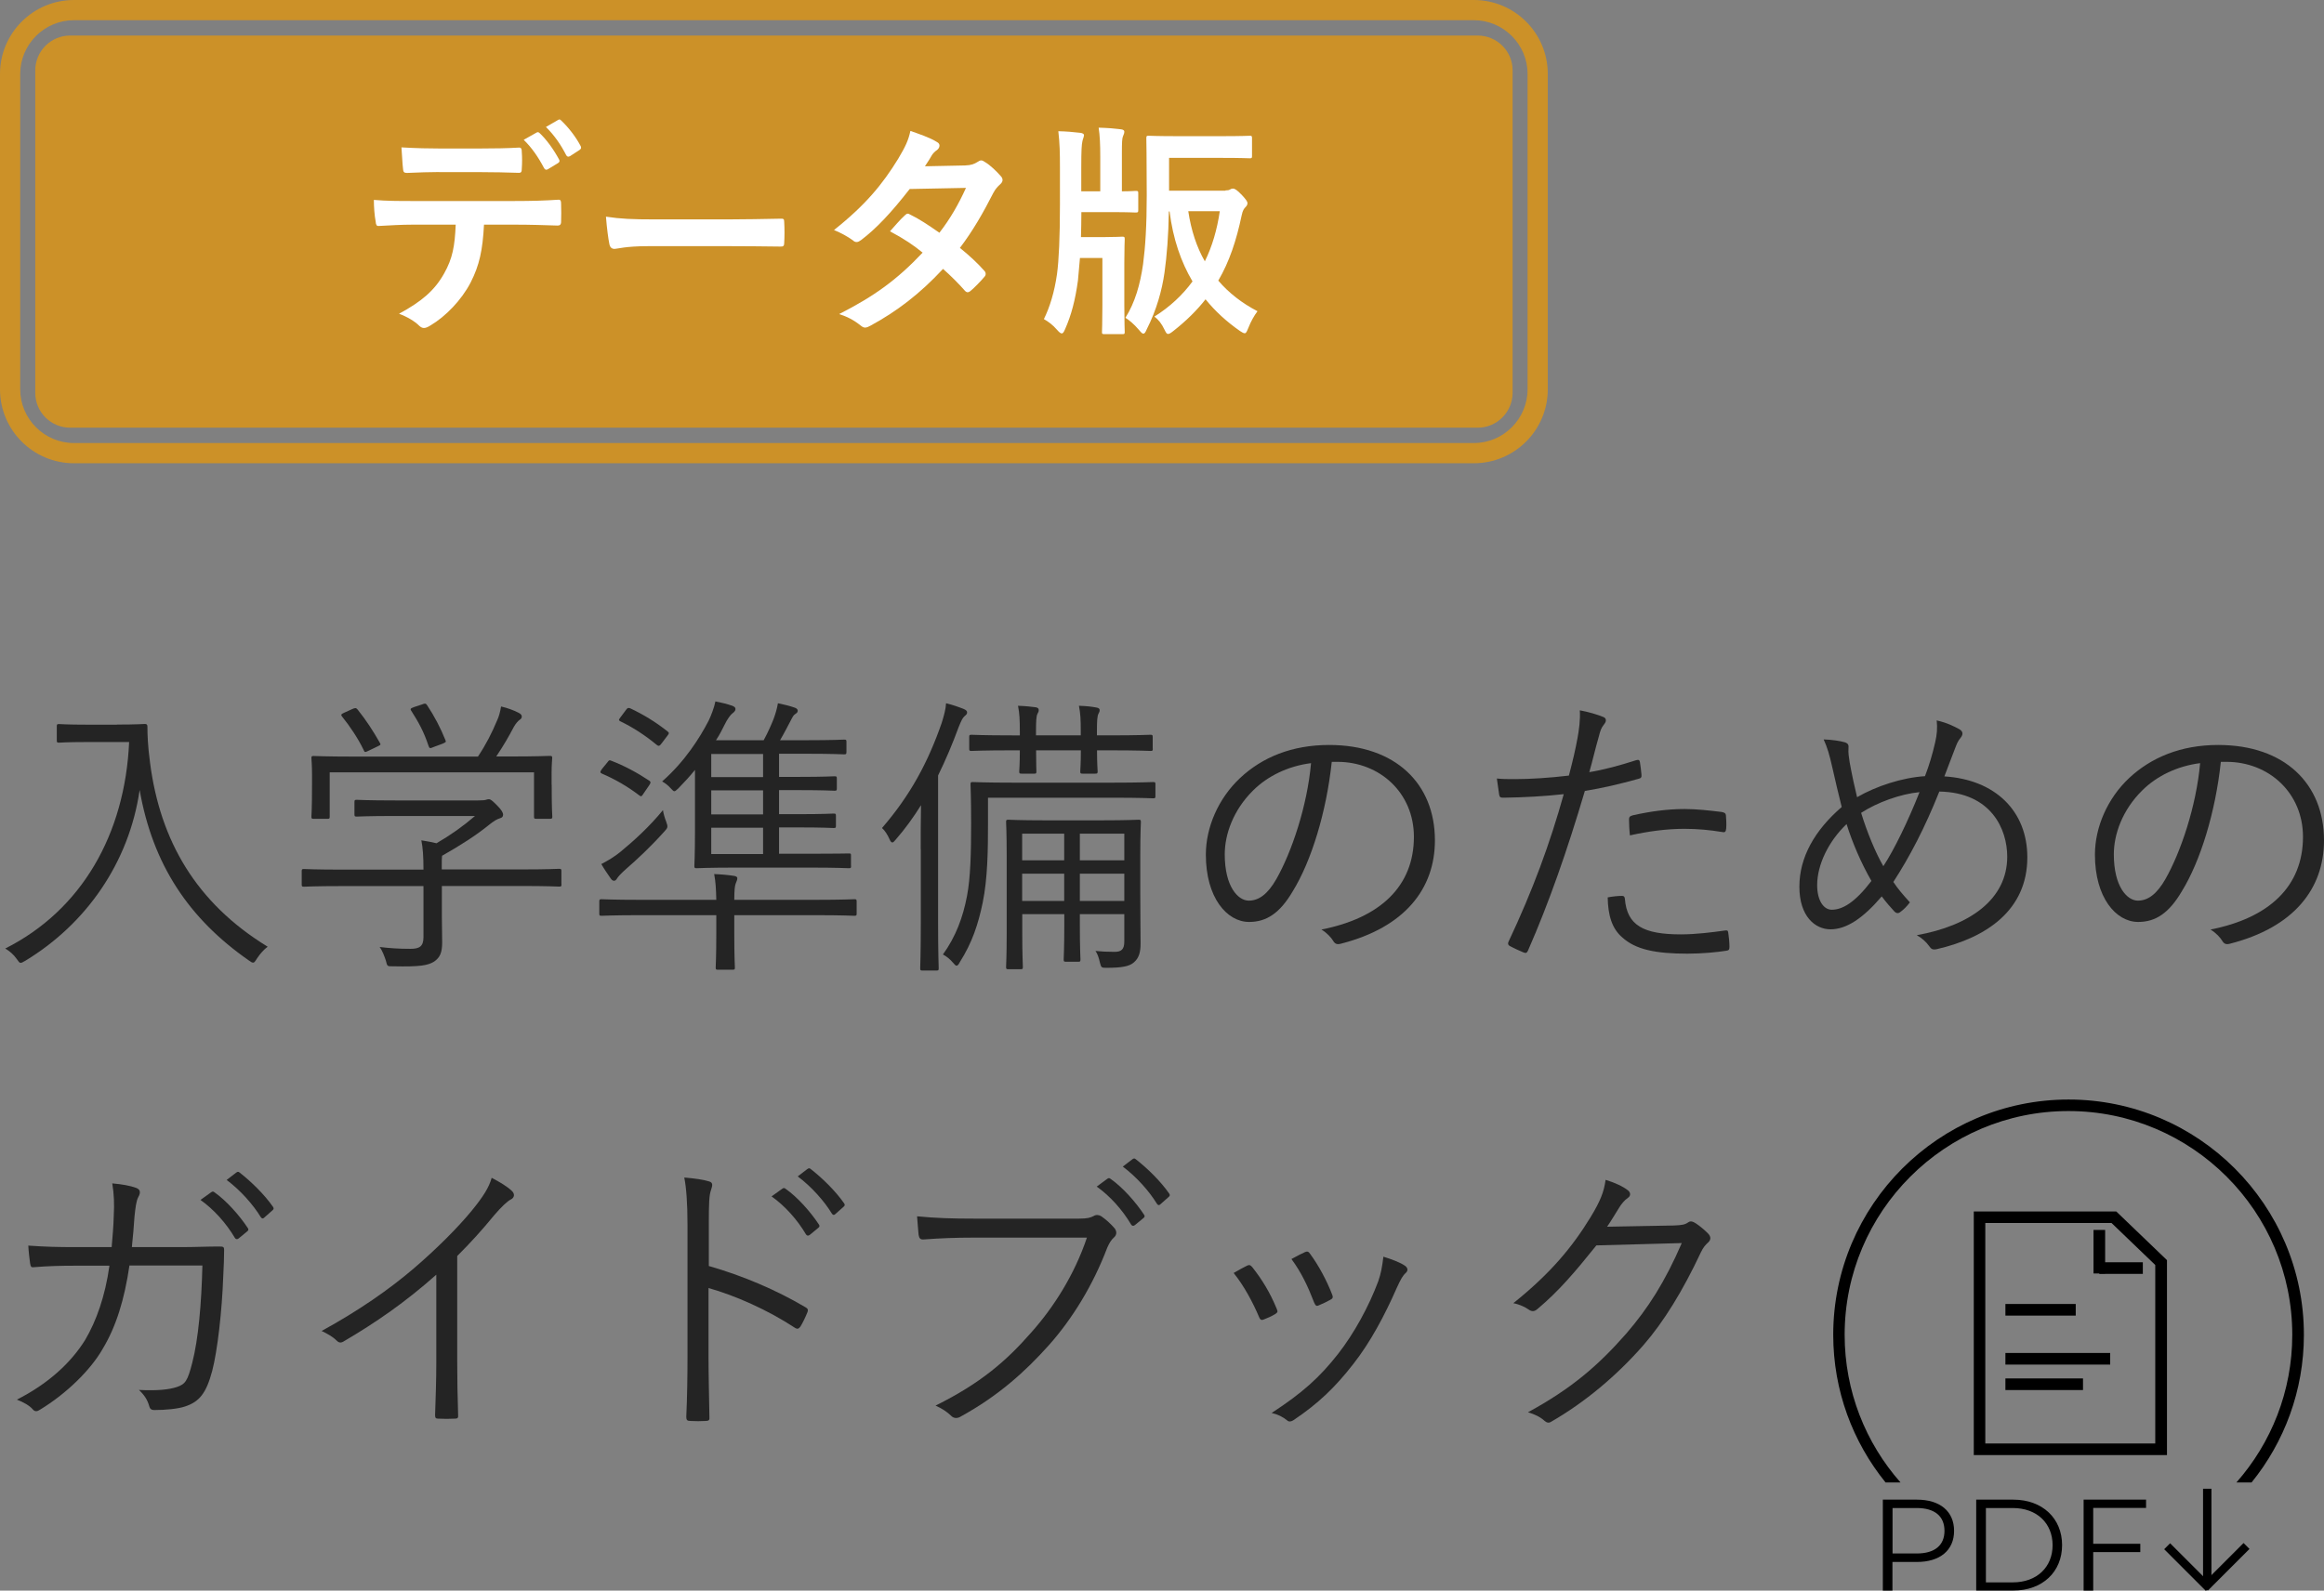 <?xml version="1.0" encoding="utf-8"?>
<!-- Generator: Adobe Illustrator 23.1.1, SVG Export Plug-In . SVG Version: 6.00 Build 0)  -->
<svg version="1.1" id="レイヤー_1" xmlns="http://www.w3.org/2000/svg" xmlns:xlink="http://www.w3.org/1999/xlink" x="0px"
	 y="0px" width="230px" height="157.47px" viewBox="0 0 230 157.47" style="enable-background:new 0 0 230 157.47;"
	 xml:space="preserve">
<rect x="0" y="0" width="230" height="157.47" fill="#808080" stroke="none"/>
<style type="text/css">
	.st0{fill:#CC9128;}
	.st1{fill:#FFFFFF;}
	.st2{fill:#242424;}
</style>
<g>
	<g>
		<path class="st0" d="M145.86,2c2.93,0,5.32,2.39,5.32,5.32v31.22c0,2.93-2.39,5.32-5.32,5.32H7.32C4.39,43.86,2,41.47,2,38.54
			V7.32C2,4.39,4.39,2,7.32,2H145.86 M145.86,0H7.32C3.28,0,0,3.28,0,7.32v31.22c0,4.04,3.28,7.32,7.32,7.32h138.54
			c4.04,0,7.32-3.28,7.32-7.32V7.32C153.18,3.28,149.91,0,145.86,0L145.86,0z"/>
	</g>
	<g>
		<path class="st0" d="M146.25,42.34H6.94c-1.9,0-3.45-1.54-3.45-3.45V6.97c0-1.9,1.54-3.45,3.45-3.45h139.31
			c1.9,0,3.45,1.54,3.45,3.45v31.92C149.69,40.79,148.15,42.34,146.25,42.34z"/>
	</g>
	<g>
		<path class="st1" d="M47.9,22.24c-0.13,2.51-0.45,4.02-1.32,5.72c-0.9,1.75-2.51,3.39-3.95,4.24c-0.25,0.16-0.47,0.27-0.67,0.27
			c-0.16,0-0.31-0.07-0.47-0.22c-0.45-0.45-1.21-0.9-2-1.19c2.2-1.19,3.52-2.29,4.47-4c0.83-1.48,1.05-2.69,1.14-4.82h-4.26
			c-1.12,0-2.22,0.07-3.37,0.13c-0.2,0.02-0.27-0.13-0.29-0.43C37.06,21.32,37,20.46,37,19.79c1.26,0.11,2.51,0.11,3.82,0.11h10.08
			c1.75,0,3.05-0.04,4.38-0.13c0.22,0,0.25,0.13,0.25,0.45c0.02,0.29,0.02,1.44,0,1.73c0,0.29-0.13,0.38-0.34,0.38
			c-1.17-0.04-2.72-0.09-4.26-0.09H47.9z M43.46,17.03c-1.03,0-1.93,0.04-3.19,0.09c-0.29,0-0.36-0.11-0.38-0.38
			c-0.07-0.54-0.09-1.35-0.16-2.15c1.57,0.09,2.72,0.11,3.72,0.11h4.13c1.26,0,2.67-0.02,3.79-0.09c0.22,0,0.27,0.13,0.27,0.43
			c0.04,0.54,0.04,1.1,0,1.64c0,0.31-0.04,0.43-0.29,0.43c-1.21-0.04-2.54-0.07-3.77-0.07H43.46z M53.11,13.12
			c0.11-0.07,0.2-0.04,0.31,0.07c0.65,0.61,1.37,1.59,1.91,2.6c0.07,0.13,0.07,0.25-0.11,0.36l-1.01,0.61
			c-0.16,0.09-0.27,0.04-0.36-0.11c-0.58-1.1-1.21-2.02-2.02-2.81L53.11,13.12z M55.24,11.87c0.13-0.09,0.2-0.04,0.31,0.07
			c0.76,0.72,1.48,1.68,1.91,2.51c0.07,0.13,0.09,0.27-0.11,0.4l-0.94,0.61c-0.2,0.11-0.31,0.02-0.38-0.11
			c-0.52-1.01-1.14-1.93-2-2.78L55.24,11.87z"/>
		<path class="st1" d="M64.13,24.37c-2.22,0-3.07,0.27-3.3,0.27c-0.27,0-0.45-0.13-0.52-0.47c-0.11-0.52-0.25-1.57-0.34-2.72
			c1.46,0.22,2.58,0.27,4.85,0.27h7.23c1.71,0,3.43-0.04,5.16-0.07c0.34-0.02,0.4,0.04,0.4,0.31c0.04,0.67,0.04,1.44,0,2.11
			c0,0.27-0.09,0.36-0.4,0.34c-1.68-0.02-3.34-0.04-5-0.04H64.13z"/>
		<path class="st1" d="M95.5,16.38c0.65-0.02,0.94-0.16,1.23-0.34c0.16-0.11,0.27-0.16,0.38-0.16s0.25,0.07,0.4,0.18
			c0.49,0.29,1.12,0.9,1.53,1.37c0.13,0.13,0.18,0.27,0.18,0.4c0,0.13-0.07,0.27-0.25,0.43c-0.22,0.2-0.45,0.43-0.67,0.85
			c-0.97,1.91-2.02,3.75-3.3,5.43c0.92,0.74,1.77,1.53,2.42,2.27c0.09,0.09,0.13,0.2,0.13,0.31c0,0.09-0.04,0.2-0.13,0.29
			c-0.31,0.38-1.01,1.1-1.39,1.41c-0.09,0.07-0.18,0.11-0.27,0.11c-0.07,0-0.16-0.04-0.25-0.13c-0.54-0.63-1.44-1.53-2.18-2.18
			c-2.29,2.47-4.6,4.22-7.16,5.61c-0.2,0.11-0.38,0.2-0.56,0.2c-0.13,0-0.27-0.07-0.43-0.2c-0.72-0.58-1.35-0.88-2.13-1.14
			c3.48-1.77,5.72-3.39,8.26-6.08c-0.85-0.7-1.86-1.39-3.23-2.11c0.49-0.54,0.96-1.12,1.48-1.59c0.09-0.09,0.18-0.16,0.29-0.16
			c0.07,0,0.13,0.04,0.22,0.09c0.81,0.38,1.8,1.03,2.9,1.8c1.08-1.39,1.91-2.85,2.63-4.44l-5.57,0.11c-1.84,2.36-3.3,3.91-4.8,5.05
			c-0.16,0.11-0.29,0.2-0.45,0.2c-0.11,0-0.25-0.04-0.36-0.16c-0.56-0.4-1.14-0.72-1.88-1.03c3.14-2.49,4.82-4.56,6.35-7.05
			c0.72-1.21,1.01-1.82,1.21-2.76c0.76,0.27,1.93,0.65,2.63,1.1c0.18,0.09,0.25,0.22,0.25,0.36c0,0.16-0.11,0.34-0.27,0.45
			c-0.2,0.13-0.36,0.31-0.47,0.47c-0.18,0.31-0.31,0.54-0.7,1.12L95.5,16.38z"/>
		<path class="st1" d="M104.9,16.6c0-1.46-0.02-2.4-0.16-3.61c0.83,0.02,1.41,0.07,2.18,0.16c0.2,0.02,0.36,0.11,0.36,0.22
			c0,0.18-0.13,0.43-0.16,0.63c-0.07,0.34-0.11,0.79-0.11,2.63v2.31h1.88v-3.41c0-1.23-0.04-2.11-0.16-2.89
			c0.83,0.02,1.46,0.07,2.2,0.16c0.22,0.02,0.34,0.11,0.34,0.22c0,0.16-0.04,0.27-0.13,0.47c-0.09,0.2-0.11,0.58-0.11,1.68v3.77
			c0.9,0,1.23-0.04,1.35-0.04c0.25,0,0.27,0.02,0.27,0.25v1.64c0,0.22-0.02,0.25-0.27,0.25c-0.13,0-0.65-0.04-2.31-0.04h-3.05
			c0,0.88-0.02,1.71-0.04,2.47h2.4c1.08,0,1.53-0.04,1.68-0.04c0.22,0,0.25,0.02,0.25,0.27c0,0.13-0.04,0.79-0.04,2.33v4.2
			c0,1.73,0.04,2.49,0.04,2.63c0,0.2-0.02,0.22-0.25,0.22h-1.73c-0.25,0-0.27-0.02-0.27-0.22c0-0.13,0.04-0.9,0.04-2.63v-4.69h-2.22
			l-0.2,2.24c-0.27,1.95-0.65,3.39-1.26,4.78c-0.13,0.31-0.22,0.45-0.34,0.45c-0.11,0-0.25-0.11-0.45-0.34
			c-0.45-0.52-0.88-0.83-1.32-1.08c0.58-1.17,1.05-2.69,1.3-4.47c0.18-1.32,0.29-3.64,0.29-6.89V16.6z M121.28,18.85
			c0.22,0,0.34-0.02,0.45-0.09c0.11-0.07,0.18-0.09,0.29-0.09c0.18,0,0.38,0.11,0.9,0.65c0.43,0.47,0.54,0.65,0.54,0.79
			s-0.07,0.27-0.18,0.38c-0.16,0.16-0.29,0.31-0.4,0.85c-0.52,2.47-1.21,4.56-2.31,6.44c1.05,1.23,2.36,2.24,3.88,3.03
			c-0.34,0.45-0.65,1.01-0.9,1.64c-0.16,0.38-0.22,0.54-0.36,0.54c-0.11,0-0.25-0.07-0.47-0.22c-1.32-0.92-2.45-1.95-3.41-3.14
			c-0.88,1.12-1.93,2.15-3.19,3.14c-0.25,0.2-0.4,0.29-0.52,0.29c-0.13,0-0.2-0.11-0.34-0.4c-0.31-0.65-0.61-1.01-1.01-1.32
			c1.53-0.96,2.78-2.13,3.77-3.48c-1.14-1.93-1.93-4.2-2.27-6.93h-0.07c-0.04,2.38-0.2,4.4-0.43,6.04
			c-0.25,1.77-0.79,3.72-1.75,5.61c-0.13,0.31-0.22,0.45-0.34,0.45s-0.22-0.11-0.43-0.36c-0.52-0.61-0.99-0.99-1.35-1.21
			c0.96-1.53,1.46-3.3,1.75-5.32c0.22-1.68,0.36-3.77,0.36-6.8c0-3.81-0.04-5.5-0.04-5.63c0-0.25,0.02-0.27,0.25-0.27
			c0.13,0,0.85,0.04,2.81,0.04h4.42c1.95,0,2.63-0.04,2.76-0.04c0.2,0,0.22,0.02,0.22,0.27v1.71c0,0.22-0.02,0.25-0.22,0.25
			c-0.13,0-0.81-0.04-2.76-0.04h-5.23v3.25H121.28z M117.6,20.91c0.29,1.91,0.83,3.55,1.64,4.96c0.72-1.46,1.21-3.12,1.48-4.96
			H117.6z"/>
	</g>
</g>
<g>
	<path class="st2" d="M11.57,71.73c1.99,0,2.58-0.06,2.76-0.06s0.26,0.06,0.26,0.26c0,0.76,0.03,1.85,0.26,3.58
		c1,7.71,4.55,13.87,11.64,18.21c-0.35,0.26-0.73,0.67-1.06,1.17c-0.18,0.29-0.26,0.41-0.38,0.41c-0.09,0-0.21-0.06-0.41-0.21
		c-5.98-4.16-9.53-9.53-10.82-16.89C12.78,85.4,8.52,91.47,2.51,95.11c-0.23,0.12-0.35,0.21-0.47,0.21S1.84,95.2,1.63,94.9
		c-0.29-0.41-0.7-0.76-1.11-1c7.57-3.81,11.85-11.32,12.26-20.44H8.61c-2.02,0-2.61,0.06-2.76,0.06c-0.21,0-0.23-0.03-0.23-0.23
		v-1.38c0-0.21,0.03-0.23,0.23-0.23c0.15,0,0.73,0.06,2.76,0.06H11.57z"/>
	<path class="st2" d="M55.57,87.54c0,0.21-0.03,0.23-0.23,0.23c-0.15,0-1.06-0.06-3.81-0.06h-7.8v3.05c0,0.62,0.03,1.82,0.03,2.52
		c0,1.03-0.21,1.5-0.79,1.91c-0.62,0.38-1.35,0.53-4.08,0.47c-0.56,0-0.56,0.03-0.7-0.56c-0.15-0.44-0.35-1-0.62-1.35
		c1.03,0.12,1.85,0.18,3.05,0.18c0.85,0,1.29-0.21,1.29-1.14v-5.07H33.9c-2.76,0-3.67,0.06-3.81,0.06c-0.21,0-0.23-0.03-0.23-0.23
		v-1.29c0-0.21,0.03-0.23,0.23-0.23c0.15,0,1.06,0.06,3.81,0.06h8.01c0-1.29-0.06-2.17-0.21-2.9c0.56,0.09,1.06,0.18,1.5,0.29
		c1.41-0.82,2.61-1.67,3.81-2.7h-7.89c-2.76,0-3.67,0.06-3.81,0.06c-0.21,0-0.23-0.03-0.23-0.23v-1.2c0-0.21,0.03-0.23,0.23-0.23
		c0.15,0,1.06,0.06,3.81,0.06h8.21c0.47,0,0.67-0.03,0.76-0.06c0.09-0.03,0.18-0.06,0.29-0.06c0.18,0,0.35,0.15,0.82,0.62
		c0.41,0.41,0.59,0.7,0.59,0.91S49.68,80.94,49.5,81c-0.29,0.09-0.56,0.21-1.23,0.76c-1.17,0.94-2.67,1.91-4.52,2.96
		c-0.03,0.21-0.03,0.53-0.03,1v0.35h7.8c2.76,0,3.67-0.06,3.81-0.06c0.21,0,0.23,0.03,0.23,0.23V87.54z M54.6,77.69
		c0,2.61,0.06,2.99,0.06,3.14c0,0.21-0.03,0.23-0.26,0.23h-1.32c-0.21,0-0.23-0.03-0.23-0.23v-4.37H32.63v4.37
		c0,0.21-0.03,0.23-0.23,0.23h-1.35c-0.21,0-0.23-0.03-0.23-0.23c0-0.18,0.06-0.56,0.06-3.14v-1.03c0-1-0.06-1.44-0.06-1.61
		c0-0.18,0.03-0.21,0.23-0.21c0.18,0,1.2,0.06,4.05,0.06h12.2c0.82-1.23,1.38-2.35,1.91-3.61c0.15-0.32,0.29-0.79,0.38-1.35
		c0.65,0.15,1.26,0.38,1.73,0.62c0.23,0.12,0.32,0.23,0.32,0.38c0,0.12-0.06,0.23-0.21,0.32c-0.18,0.12-0.41,0.41-0.56,0.67
		c-0.53,1-1.03,1.88-1.76,2.96h1.23c2.87,0,3.9-0.06,4.05-0.06c0.23,0,0.26,0.03,0.26,0.21c0,0.15-0.06,0.62-0.06,1.44V77.69z
		 M34.83,70.21c0.32-0.15,0.41-0.15,0.56,0.03c0.85,1.06,1.55,2.14,2.2,3.29c0.12,0.21,0.09,0.21-0.26,0.38l-0.79,0.38
		c-0.21,0.09-0.29,0.15-0.38,0.15c-0.09,0-0.12-0.06-0.18-0.21c-0.53-1.11-1.38-2.38-2.14-3.31c-0.12-0.15-0.09-0.23,0.26-0.38
		L34.83,70.21z M41.76,69.74c0.29-0.12,0.38-0.12,0.5,0.06c0.73,1.09,1.35,2.29,1.82,3.46c0.09,0.21,0.06,0.21-0.32,0.38l-0.79,0.29
		c-0.41,0.18-0.47,0.18-0.56-0.09c-0.47-1.44-1.03-2.41-1.7-3.46c-0.15-0.21-0.06-0.26,0.26-0.38L41.76,69.74z"/>
	<path class="st2" d="M84.78,90.45c0,0.18-0.03,0.21-0.23,0.21c-0.18,0-1.09-0.06-3.87-0.06h-8.01v1.79c0,2.41,0.06,3.26,0.06,3.4
		c0,0.18-0.03,0.21-0.23,0.21h-1.44c-0.21,0-0.23-0.03-0.23-0.21c0-0.18,0.06-1,0.06-3.4v-1.79h-7.51c-2.76,0-3.67,0.06-3.84,0.06
		c-0.21,0-0.23-0.03-0.23-0.21v-1.2c0-0.21,0.03-0.23,0.23-0.23c0.18,0,1.09,0.06,3.84,0.06h7.51c-0.03-1.14-0.06-1.73-0.21-2.55
		c0.76,0.03,1.38,0.09,1.97,0.18c0.18,0.03,0.32,0.09,0.32,0.23s-0.06,0.29-0.15,0.5c-0.09,0.21-0.15,0.62-0.15,1.64h8.01
		c2.79,0,3.7-0.06,3.87-0.06c0.21,0,0.23,0.03,0.23,0.23V90.45z M60.12,75.46c0.15-0.21,0.18-0.23,0.38-0.15
		c1.29,0.5,2.55,1.17,3.78,1.99c0.15,0.12,0.12,0.21-0.03,0.44l-0.5,0.73c-0.26,0.38-0.26,0.44-0.5,0.26
		c-1.14-0.88-2.43-1.61-3.67-2.14c-0.21-0.09-0.21-0.18,0-0.47L60.12,75.46z M65.72,82.35c-1.38,1.53-2.7,2.76-3.72,3.64
		c-0.5,0.44-0.82,0.79-0.91,0.94c-0.12,0.21-0.21,0.26-0.32,0.26c-0.12,0-0.21-0.06-0.32-0.21c-0.29-0.41-0.65-0.94-0.94-1.44
		c0.67-0.35,1.35-0.76,1.88-1.2c1.35-1.11,2.87-2.49,4.22-4.14c0.06,0.38,0.18,0.79,0.32,1.14C66.13,81.88,66.1,81.94,65.72,82.35z
		 M61.96,70.27c0.15-0.21,0.23-0.21,0.41-0.15c1.26,0.59,2.52,1.35,3.7,2.29c0.15,0.12,0.18,0.18-0.03,0.44l-0.53,0.7
		c-0.23,0.32-0.32,0.35-0.53,0.18c-1.09-0.91-2.35-1.73-3.58-2.32c-0.21-0.12-0.18-0.15,0.06-0.47L61.96,70.27z M84.23,85.72
		c0,0.21-0.03,0.23-0.23,0.23c-0.18,0-1.11-0.06-3.9-0.06h-7.19c-2.82,0-3.81,0.06-3.96,0.06c-0.21,0-0.23-0.03-0.23-0.23
		c0-0.18,0.06-1.11,0.06-3.34v-6.16c-0.5,0.62-1.06,1.23-1.64,1.82c-0.21,0.18-0.29,0.29-0.41,0.29c-0.09,0-0.18-0.12-0.38-0.32
		c-0.23-0.26-0.5-0.47-0.82-0.65c2.26-1.99,3.72-4.31,4.6-6.01c0.23-0.47,0.56-1.32,0.67-1.91c0.62,0.12,1.2,0.26,1.7,0.44
		c0.21,0.09,0.29,0.18,0.29,0.32s-0.12,0.29-0.29,0.41c-0.18,0.12-0.53,0.59-0.79,1.14c-0.23,0.47-0.5,1-0.85,1.53h4.72
		c0.44-0.79,0.82-1.7,0.97-2.08c0.21-0.56,0.35-1.06,0.44-1.58c0.59,0.12,1.17,0.26,1.67,0.44c0.18,0.06,0.29,0.18,0.29,0.29
		c0,0.18-0.09,0.23-0.26,0.35c-0.15,0.09-0.26,0.29-0.35,0.47c-0.29,0.56-0.76,1.47-1.14,2.11h2.67c2.64,0,3.52-0.06,3.67-0.06
		c0.21,0,0.23,0.03,0.23,0.23v0.97c0,0.23-0.03,0.26-0.23,0.26c-0.15,0-1.03-0.06-3.67-0.06H77.1v2.29h1.94
		c2.58,0,3.37-0.06,3.55-0.06c0.21,0,0.23,0.03,0.23,0.23v0.97c0,0.21-0.03,0.23-0.23,0.23c-0.18,0-0.97-0.06-3.55-0.06H77.1v2.38
		h1.85c2.58,0,3.43-0.06,3.55-0.06c0.21,0,0.23,0.03,0.23,0.23v0.97c0,0.21-0.03,0.23-0.23,0.23c-0.12,0-0.97-0.06-3.55-0.06H77.1
		v2.61h2.99c2.79,0,3.72-0.03,3.9-0.03c0.21,0,0.23,0,0.23,0.21V85.72z M75.52,74.64h-5.13v2.29h5.13V74.64z M75.52,78.24h-5.13
		v2.38h5.13V78.24z M75.52,81.94h-5.13v2.61h5.13V81.94z"/>
	<path class="st2" d="M91.12,84.05c0-1.14,0-2.87,0.03-4.34c-0.73,1.17-1.55,2.32-2.52,3.43c-0.15,0.18-0.23,0.26-0.32,0.26
		c-0.09,0-0.18-0.09-0.26-0.29c-0.21-0.47-0.47-0.88-0.76-1.14c2.82-3.26,4.55-6.51,5.9-10.38c0.23-0.73,0.41-1.38,0.44-1.97
		c0.62,0.15,1.2,0.35,1.73,0.56c0.21,0.09,0.35,0.18,0.35,0.35c0,0.15-0.06,0.21-0.26,0.38c-0.18,0.15-0.32,0.44-0.59,1.11
		c-0.59,1.61-1.26,3.2-2.02,4.75V91.3c0,3.08,0.06,4.4,0.06,4.55c0,0.21-0.03,0.23-0.23,0.23H91.3c-0.21,0-0.23-0.03-0.23-0.23
		c0-0.15,0.06-1.47,0.06-4.55V84.05z M114.35,78.8c0,0.21-0.03,0.23-0.23,0.23c-0.18,0-1.14-0.06-4.11-0.06H97.78v2.55
		c0,2.55-0.03,5.46-0.53,7.86c-0.44,2.11-1.03,3.93-2.26,5.87c-0.12,0.23-0.21,0.35-0.32,0.35c-0.09,0-0.18-0.09-0.32-0.26
		c-0.32-0.38-0.65-0.65-1.03-0.85c1.29-1.79,1.99-3.72,2.38-5.78c0.35-1.79,0.41-4.34,0.41-7.16c0-2.64-0.06-3.72-0.06-3.9
		c0-0.21,0.03-0.23,0.23-0.23c0.15,0,1.17,0.06,4.14,0.06h9.59c2.96,0,3.93-0.06,4.11-0.06c0.21,0,0.23,0.03,0.23,0.23V78.8z
		 M114.09,74.11c0,0.21-0.03,0.23-0.21,0.23c-0.15,0-1.14-0.06-4.11-0.06h-1.2c0,1.38,0.06,1.91,0.06,2.08
		c0,0.21-0.03,0.23-0.26,0.23h-1.23c-0.21,0-0.23-0.03-0.23-0.23c0-0.18,0.06-0.7,0.06-2.08h-4.43c0,1.41,0.03,1.94,0.03,2.08
		c0,0.21-0.03,0.23-0.21,0.23h-1.26c-0.21,0-0.23-0.03-0.23-0.23c0-0.15,0.06-0.67,0.06-2.08h-0.7c-2.96,0-3.93,0.06-4.08,0.06
		c-0.21,0-0.23-0.03-0.23-0.23v-1.14c0-0.21,0.03-0.23,0.23-0.23c0.15,0,1.11,0.06,4.08,0.06h0.7v-0.35c0-1.2-0.03-1.82-0.18-2.58
		c0.82,0.03,1.29,0.09,1.76,0.15c0.18,0.03,0.29,0.12,0.29,0.26s-0.03,0.23-0.12,0.38c-0.12,0.21-0.15,0.73-0.15,1.76v0.38h4.43
		v-0.41c0-1.2-0.03-1.73-0.18-2.52c0.82,0.03,1.29,0.09,1.76,0.18c0.18,0.03,0.29,0.12,0.29,0.23c0,0.15-0.03,0.23-0.12,0.38
		c-0.12,0.23-0.15,0.76-0.15,1.73v0.41h1.2c2.96,0,3.96-0.06,4.11-0.06c0.18,0,0.21,0.03,0.21,0.23V74.11z M108.98,81.21
		c2.61,0,3.52-0.06,3.7-0.06c0.21,0,0.23,0.03,0.23,0.23c0,0.12-0.06,1.11-0.06,3.37v3.55c0,2.49,0.03,4.16,0.03,5.1
		c0,0.85-0.15,1.44-0.67,1.88c-0.44,0.38-1.14,0.53-2.7,0.53c-0.47,0-0.53,0-0.65-0.5c-0.12-0.53-0.23-0.85-0.44-1.17
		c0.62,0.06,1.06,0.09,1.88,0.09c0.67,0,0.97-0.23,0.97-1.03v-2.7h-4.4v1.11c0,2.26,0.06,3.2,0.06,3.37c0,0.21-0.03,0.23-0.23,0.23
		h-1.2c-0.21,0-0.23-0.03-0.23-0.23c0-0.18,0.06-1.11,0.06-3.37V90.5h-4.16v1.79c0,2.32,0.06,3.26,0.06,3.43
		c0,0.21-0.03,0.23-0.23,0.23h-1.2c-0.21,0-0.23-0.03-0.23-0.23c0-0.18,0.06-1.03,0.06-3.4v-7.51c0-2.38-0.06-3.31-0.06-3.43
		c0-0.21,0.03-0.23,0.23-0.23c0.15,0,1.06,0.06,3.67,0.06H108.98z M105.32,82.53h-4.16v2.64h4.16V82.53z M105.32,86.49h-4.16v2.7
		h4.16V86.49z M111.27,82.53h-4.4v2.64h4.4V82.53z M111.27,86.49h-4.4v2.7h4.4V86.49z"/>
	<path class="st2" d="M131.8,75.43c-0.53,4.96-2.02,9.83-3.87,12.82c-1.26,2.14-2.58,3.02-4.31,3.02c-2.2,0-4.28-2.41-4.28-6.66
		c0-2.7,1.23-5.57,3.4-7.6s5.1-3.26,8.8-3.26c6.57,0,10.47,3.84,10.47,9.44c0,4.78-2.96,8.62-9.33,10.24
		c-0.35,0.09-0.56,0.03-0.76-0.32c-0.18-0.29-0.56-0.73-1.14-1.09c5.81-1.14,9.15-4.28,9.15-9.18c0-4.34-3.37-7.42-7.57-7.42H131.8z
		 M124.03,78.24c-1.97,1.94-2.82,4.34-2.82,6.34c0,3.2,1.32,4.58,2.38,4.58c1,0,1.88-0.65,2.73-2.14c1.5-2.64,3.05-7.19,3.43-11.47
		C127.46,75.84,125.44,76.84,124.03,78.24z"/>
	<path class="st2" d="M161.95,75.25c0.23-0.06,0.32,0,0.35,0.21c0.06,0.35,0.12,0.85,0.15,1.2c0.03,0.29-0.03,0.38-0.29,0.44
		c-1.91,0.53-3.52,0.91-5.31,1.2c-1.76,5.95-3.55,11.06-5.63,15.81c-0.12,0.26-0.23,0.26-0.44,0.18c-0.23-0.09-1-0.44-1.38-0.65
		c-0.15-0.09-0.18-0.23-0.12-0.38c2.43-5.16,4.11-9.74,5.48-14.64c-1.91,0.21-3.93,0.32-5.92,0.35c-0.35,0-0.41-0.03-0.47-0.29
		c-0.06-0.41-0.15-1.03-0.23-1.61c0.56,0.06,1.06,0.06,1.85,0.06c1.38,0,3.4-0.12,5.28-0.35c0.41-1.55,0.65-2.61,0.85-3.7
		c0.15-0.82,0.29-1.79,0.23-2.76c0.82,0.15,1.73,0.41,2.35,0.67c0.15,0.06,0.23,0.18,0.23,0.32c0,0.15-0.09,0.29-0.23,0.47
		c-0.21,0.26-0.32,0.53-0.47,1.14c-0.35,1.2-0.62,2.41-0.94,3.52C158.67,76.22,160.31,75.78,161.95,75.25z M160.49,88.69
		c0.23,0,0.29,0.06,0.32,0.29c0.21,2.64,1.85,3.52,5.54,3.52c1.5,0,3.14-0.21,4.34-0.38c0.23-0.03,0.32-0.03,0.35,0.21
		c0.06,0.35,0.12,1,0.12,1.41c0,0.29-0.09,0.35-0.32,0.38c-0.91,0.15-2.43,0.29-3.84,0.29c-3.17,0-5.13-0.41-6.45-1.61
		c-1.03-0.88-1.41-2.2-1.44-3.96C159.61,88.74,160.16,88.69,160.49,88.69z M161.22,81.15c0-0.26,0.06-0.35,0.38-0.44
		c1.7-0.38,3.4-0.62,5.13-0.62c1.2,0,2.49,0.15,3.64,0.29c0.35,0.06,0.41,0.15,0.44,0.32c0.03,0.29,0.06,0.91,0.03,1.29
		c-0.03,0.35-0.12,0.44-0.38,0.38c-1.26-0.21-2.52-0.32-3.75-0.32c-1.82,0-3.64,0.26-5.4,0.65C161.25,82.2,161.22,81.5,161.22,81.15
		z"/>
	<path class="st2" d="M191.52,73.49c0.18-0.79,0.23-1.41,0.15-2.17c1.03,0.23,1.73,0.59,2.26,0.88c0.38,0.23,0.35,0.53,0.12,0.82
		c-0.29,0.35-0.38,0.59-0.59,1.14c-0.26,0.7-0.56,1.44-1.03,2.7c5.07,0.32,8.21,3.46,8.21,8.01c0,5.22-4.02,7.95-8.95,9.09
		c-0.41,0.09-0.56,0-0.76-0.29c-0.29-0.41-0.7-0.79-1.23-1.09c5.25-0.94,8.95-3.55,8.95-7.77c0-2.73-1.58-6.36-6.72-6.45
		c-1.44,3.61-2.93,6.45-4.55,8.95c0.44,0.67,0.97,1.29,1.64,2.02c-0.32,0.41-0.59,0.7-0.97,0.97c-0.15,0.12-0.35,0.15-0.56-0.06
		c-0.38-0.41-0.82-0.91-1.26-1.5c-1.85,2.17-3.49,3.26-5.07,3.26c-1.5,0-3.08-1.26-3.08-4.22c0-2.9,1.5-5.57,4.19-7.89
		c-0.29-1.14-0.65-2.67-0.94-3.96c-0.26-1.17-0.5-1.99-0.85-2.73c0.85,0.03,1.64,0.15,2.11,0.29c0.35,0.12,0.38,0.29,0.35,0.62
		c-0.03,0.41,0.03,0.79,0.12,1.38c0.23,1.26,0.5,2.49,0.73,3.43c1.88-1.09,4.46-1.94,6.72-2.08
		C190.93,75.75,191.25,74.67,191.52,73.49z M179.84,87.63c0,1.53,0.65,2.43,1.44,2.43c1.06,0,2.29-0.7,3.93-2.85
		c-1.03-1.79-1.88-3.78-2.46-5.63C180.96,83.29,179.84,85.61,179.84,87.63z M186.39,85.75c1.06-1.61,2.46-4.49,3.58-7.33
		c-1.88,0.18-4.16,1-5.78,2.05C184.77,82.35,185.59,84.37,186.39,85.75z"/>
	<path class="st2" d="M219.79,75.43c-0.53,4.96-2.02,9.83-3.87,12.82c-1.26,2.14-2.58,3.02-4.31,3.02c-2.2,0-4.28-2.41-4.28-6.66
		c0-2.7,1.23-5.57,3.4-7.6c2.17-2.02,5.1-3.26,8.8-3.26c6.57,0,10.47,3.84,10.47,9.44c0,4.78-2.96,8.62-9.33,10.24
		c-0.35,0.09-0.56,0.03-0.76-0.32c-0.18-0.29-0.56-0.73-1.14-1.09c5.81-1.14,9.15-4.28,9.15-9.18c0-4.34-3.37-7.42-7.57-7.42H219.79
		z M212.02,78.24c-1.97,1.94-2.82,4.34-2.82,6.34c0,3.2,1.32,4.58,2.38,4.58c1,0,1.88-0.65,2.73-2.14c1.5-2.64,3.05-7.19,3.43-11.47
		C215.45,75.84,213.43,76.84,212.02,78.24z"/>
	<path class="st2" d="M11.05,123.46c0.09-1.09,0.18-1.97,0.21-3.14c0.06-1.11,0.03-2.11-0.15-3.17c1,0.09,1.76,0.23,2.35,0.44
		c0.41,0.15,0.5,0.44,0.23,0.91c-0.21,0.38-0.29,1.09-0.38,1.94c-0.06,1.03-0.15,1.88-0.26,3.02h4.99c1.26,0,2.46-0.06,3.7-0.06
		c0.38,0,0.44,0.06,0.44,0.35c0,0.65-0.03,1.61-0.09,2.7c-0.12,3.29-0.56,7.24-1.09,9.27c-0.59,2.2-1.26,3.05-2.7,3.52
		c-0.67,0.23-1.91,0.35-3.05,0.35c-0.26,0-0.41-0.12-0.47-0.35c-0.18-0.67-0.5-1.14-1.03-1.64c1.82,0.09,2.96-0.03,3.75-0.29
		c0.85-0.29,1.06-0.59,1.53-2.41c0.59-2.29,0.91-5.78,1-9.62h-7.22c-0.5,3.4-1.32,6.04-2.64,8.24c-1.2,2.11-3.61,4.46-6.22,6.04
		c-0.26,0.18-0.5,0.21-0.7-0.03c-0.32-0.38-0.94-0.73-1.58-0.97c3.11-1.58,5.34-3.64,6.75-5.9c1.11-1.88,1.99-4.34,2.41-7.36H7.38
		c-1.32,0-2.61,0.03-4.05,0.15c-0.26,0.03-0.29-0.06-0.35-0.38c-0.06-0.41-0.15-1.17-0.18-1.76c1.64,0.12,2.99,0.15,4.55,0.15H11.05
		z M20.9,118.03c0.12-0.09,0.21-0.09,0.32,0c1.17,0.82,2.46,2.26,3.31,3.55c0.09,0.12,0.06,0.23-0.06,0.32l-0.85,0.7
		c-0.15,0.12-0.29,0.09-0.38-0.06c-0.85-1.44-2.08-2.82-3.4-3.75L20.9,118.03z M23.37,116.09c0.12-0.09,0.21-0.12,0.32-0.03
		c1.17,0.91,2.49,2.2,3.34,3.43c0.09,0.15,0.06,0.23-0.09,0.35l-0.79,0.7c-0.12,0.12-0.23,0.12-0.35-0.06
		c-0.73-1.2-1.99-2.64-3.37-3.67L23.37,116.09z"/>
	<path class="st2" d="M45.25,134.78c0,1.76,0.03,3.43,0.09,5.31c0.03,0.26-0.06,0.35-0.29,0.35c-0.53,0.03-1.17,0.03-1.7,0
		c-0.23,0-0.29-0.09-0.29-0.35c0.06-1.76,0.12-3.52,0.12-5.22v-8.68c-3.08,2.73-5.95,4.72-9.21,6.63c-0.26,0.15-0.47,0.09-0.67-0.12
		c-0.38-0.38-0.91-0.67-1.47-0.94c3.64-1.99,6.69-4.11,9.12-6.19c2.23-1.91,4.31-3.99,5.69-5.66c1.23-1.5,1.76-2.38,2.02-3.31
		c0.79,0.41,1.58,0.88,2.02,1.32c0.29,0.29,0.23,0.65-0.12,0.82c-0.35,0.18-0.91,0.7-1.64,1.55c-1.23,1.5-2.29,2.67-3.67,4.05
		V134.78z"/>
	<path class="st2" d="M70.15,125.33c3.37,0.97,6.63,2.35,9.56,4.08c0.23,0.12,0.29,0.26,0.21,0.47c-0.21,0.53-0.47,1.06-0.7,1.44
		c-0.18,0.23-0.29,0.29-0.56,0.12c-2.73-1.79-5.87-3.17-8.54-3.93v6.8c0,1.79,0.06,4.08,0.09,5.98c0.03,0.29-0.06,0.38-0.38,0.38
		c-0.44,0.03-1.03,0.03-1.5,0c-0.32,0-0.41-0.09-0.41-0.41c0.09-1.88,0.12-4.16,0.12-5.95v-13.05c0-2.2-0.12-3.7-0.32-4.69
		c1.03,0.09,1.91,0.21,2.43,0.38c0.47,0.12,0.35,0.44,0.21,0.88c-0.18,0.5-0.21,1.38-0.21,3.26V125.33z M77.42,117.68
		c0.12-0.09,0.21-0.09,0.32,0c1.17,0.82,2.46,2.26,3.31,3.55c0.09,0.12,0.06,0.23-0.06,0.32l-0.85,0.7
		c-0.15,0.12-0.29,0.09-0.38-0.06c-0.85-1.44-2.08-2.82-3.4-3.75L77.42,117.68z M79.89,115.74c0.12-0.09,0.21-0.12,0.32-0.03
		c1.17,0.91,2.49,2.2,3.34,3.43c0.09,0.15,0.06,0.23-0.09,0.35l-0.79,0.7c-0.12,0.12-0.23,0.12-0.35-0.06
		c-0.73-1.2-1.99-2.64-3.37-3.67L79.89,115.74z"/>
	<path class="st2" d="M96.37,122.52c-1.73,0-3.34,0.06-4.93,0.18c-0.35,0.03-0.47-0.09-0.53-0.47c-0.03-0.41-0.12-1.32-0.15-1.82
		c1.82,0.18,3.46,0.23,5.63,0.23h10.38c0.85,0,1.14-0.09,1.47-0.26c0.23-0.15,0.53-0.12,0.76,0.03c0.5,0.35,0.97,0.79,1.32,1.2
		c0.23,0.32,0.21,0.65-0.09,0.91c-0.26,0.23-0.44,0.53-0.65,1c-1.41,3.72-3.46,7.04-5.75,9.62c-2.38,2.67-5.07,5.07-8.71,7.07
		c-0.35,0.23-0.73,0.23-1-0.06c-0.35-0.35-0.91-0.73-1.53-1c4.49-2.23,7.01-4.43,9.47-7.24c2.2-2.46,4.28-5.72,5.51-9.39H96.37z
		 M109.57,116.71c0.15-0.12,0.23-0.09,0.35,0c1.17,0.82,2.46,2.26,3.31,3.55c0.09,0.12,0.06,0.23-0.06,0.32l-0.85,0.7
		c-0.15,0.12-0.29,0.09-0.38-0.06c-0.85-1.44-2.08-2.82-3.4-3.75L109.57,116.71z M112.06,114.77c0.12-0.09,0.21-0.12,0.32-0.03
		c1.17,0.91,2.49,2.2,3.34,3.43c0.09,0.15,0.06,0.23-0.09,0.35l-0.79,0.7c-0.12,0.12-0.23,0.12-0.35-0.06
		c-0.73-1.2-1.99-2.64-3.37-3.67L112.06,114.77z"/>
	<path class="st2" d="M123.41,125.3c0.23-0.12,0.35-0.06,0.53,0.15c0.97,1.23,1.76,2.52,2.41,4.11c0.12,0.29,0.12,0.35-0.15,0.53
		c-0.38,0.23-0.73,0.38-1.12,0.53c-0.26,0.12-0.38,0-0.47-0.23c-0.62-1.47-1.5-3.11-2.52-4.37
		C122.62,125.71,123.06,125.48,123.41,125.3z M139.08,125.33c0.26,0.21,0.29,0.47,0.03,0.7c-0.29,0.26-0.5,0.65-0.85,1.41
		c-1.26,2.87-2.67,5.48-4.31,7.57c-1.82,2.35-3.52,3.96-5.92,5.57c-0.21,0.15-0.47,0.21-0.65,0.03c-0.44-0.35-0.91-0.59-1.53-0.73
		c3.05-1.99,4.75-3.52,6.57-5.84c1.58-2.02,3.05-4.69,3.99-7.22c0.26-0.76,0.38-1.41,0.5-2.41
		C137.64,124.63,138.61,124.98,139.08,125.33z M129.16,123.95c0.21-0.09,0.35-0.06,0.5,0.18c0.82,1.11,1.64,2.61,2.2,4.08
		c0.09,0.23,0.03,0.35-0.21,0.47c-0.32,0.18-0.73,0.38-1.17,0.56c-0.21,0.09-0.29,0-0.41-0.26c-0.62-1.61-1.26-2.99-2.26-4.34
		C128.43,124.31,128.81,124.1,129.16,123.95z"/>
	<path class="st2" d="M165.62,121.32c0.88-0.03,1.14-0.09,1.47-0.32c0.21-0.15,0.44-0.09,0.76,0.12c0.35,0.23,0.82,0.62,1.17,0.97
		c0.35,0.35,0.29,0.65,0.06,0.88c-0.29,0.26-0.53,0.53-0.76,1.03c-1.79,3.81-3.67,6.86-5.66,9.15c-2.64,3.02-5.78,5.66-9.15,7.6
		c-0.23,0.15-0.44,0.09-0.65-0.09c-0.41-0.38-0.97-0.65-1.64-0.85c4.31-2.35,6.92-4.6,9.71-7.77c2.2-2.55,3.84-5.13,5.51-8.98
		l-8.45,0.23c-2.17,2.7-3.72,4.52-5.81,6.28c-0.32,0.29-0.59,0.29-0.91,0.06c-0.32-0.23-0.88-0.5-1.5-0.62
		c3.7-2.96,5.87-5.6,7.66-8.54c0.94-1.55,1.32-2.49,1.47-3.67c0.88,0.26,1.76,0.67,2.2,1.03c0.29,0.21,0.32,0.56,0,0.76
		c-0.32,0.21-0.65,0.62-0.88,1c-0.44,0.7-0.76,1.26-1.17,1.85L165.62,121.32z"/>
</g>
<g>
	<g>
		<g>
			<g>
				<rect x="218.03" y="147.38" width="0.83" height="9.76"/>
			</g>
		</g>
	</g>
	<g>
		<g>
			<g>
				<rect x="216.16" y="152.2" transform="matrix(0.707 -0.707 0.707 0.707 -46.246 198.587)" width="0.83" height="5.84"/>
			</g>
		</g>
	</g>
	<g>
		<g>
			<g>
				<rect x="217.39" y="154.7" transform="matrix(0.707 -0.707 0.707 0.707 -45.157 201.205)" width="5.84" height="0.83"/>
			</g>
		</g>
	</g>
</g>
<g>
	<g>
		<path d="M214.45,144.05h-19.11v-24.12h14.1l5.02,4.82V144.05z M196.48,142.9h16.82v-17.67l-4.33-4.16h-12.49V142.9z"/>
	</g>
	<g>
		<rect x="207.76" y="124.96" width="4.31" height="1.15"/>
	</g>
	<g>
		<rect x="207.19" y="121.76" width="1.15" height="4.31"/>
	</g>
	<g>
		<rect x="198.47" y="129.09" width="6.96" height="1.15"/>
	</g>
	<g>
		<rect x="198.47" y="133.94" width="10.37" height="1.15"/>
	</g>
	<g>
		<rect x="198.47" y="136.46" width="7.68" height="1.15"/>
	</g>
</g>
<g>
	<path d="M193.39,151.55c0,1.92-1.39,3.08-3.68,3.08h-2.42v2.84h-0.95v-9.01h3.37C192,148.46,193.39,149.62,193.39,151.55z
		 M192.44,151.55c0-1.44-0.95-2.26-2.75-2.26h-2.39v4.5h2.39C191.49,153.79,192.44,152.97,192.44,151.55z"/>
	<path d="M195.58,148.46h3.67c2.88,0,4.83,1.85,4.83,4.5c0,2.65-1.94,4.5-4.83,4.5h-3.67V148.46z M199.2,156.65
		c2.39,0,3.94-1.52,3.94-3.68c0-2.16-1.54-3.68-3.94-3.68h-2.66v7.36H199.2z"/>
	<path d="M207.16,149.29v3.54h4.66v0.82h-4.66v3.82h-0.95v-9.01h6.18v0.82H207.16z"/>
</g>
<path d="M188.09,146.76c-3.44-3.9-5.53-9.02-5.53-14.62c0-12.21,9.94-22.15,22.15-22.15c12.21,0,22.15,9.93,22.15,22.15
	c0,5.6-2.09,10.72-5.53,14.62h1.5c3.24-4,5.18-9.09,5.18-14.62c0-12.84-10.45-23.29-23.29-23.29c-12.84,0-23.29,10.45-23.29,23.29
	c0,5.53,1.94,10.62,5.18,14.62H188.09z"/>
</svg>
